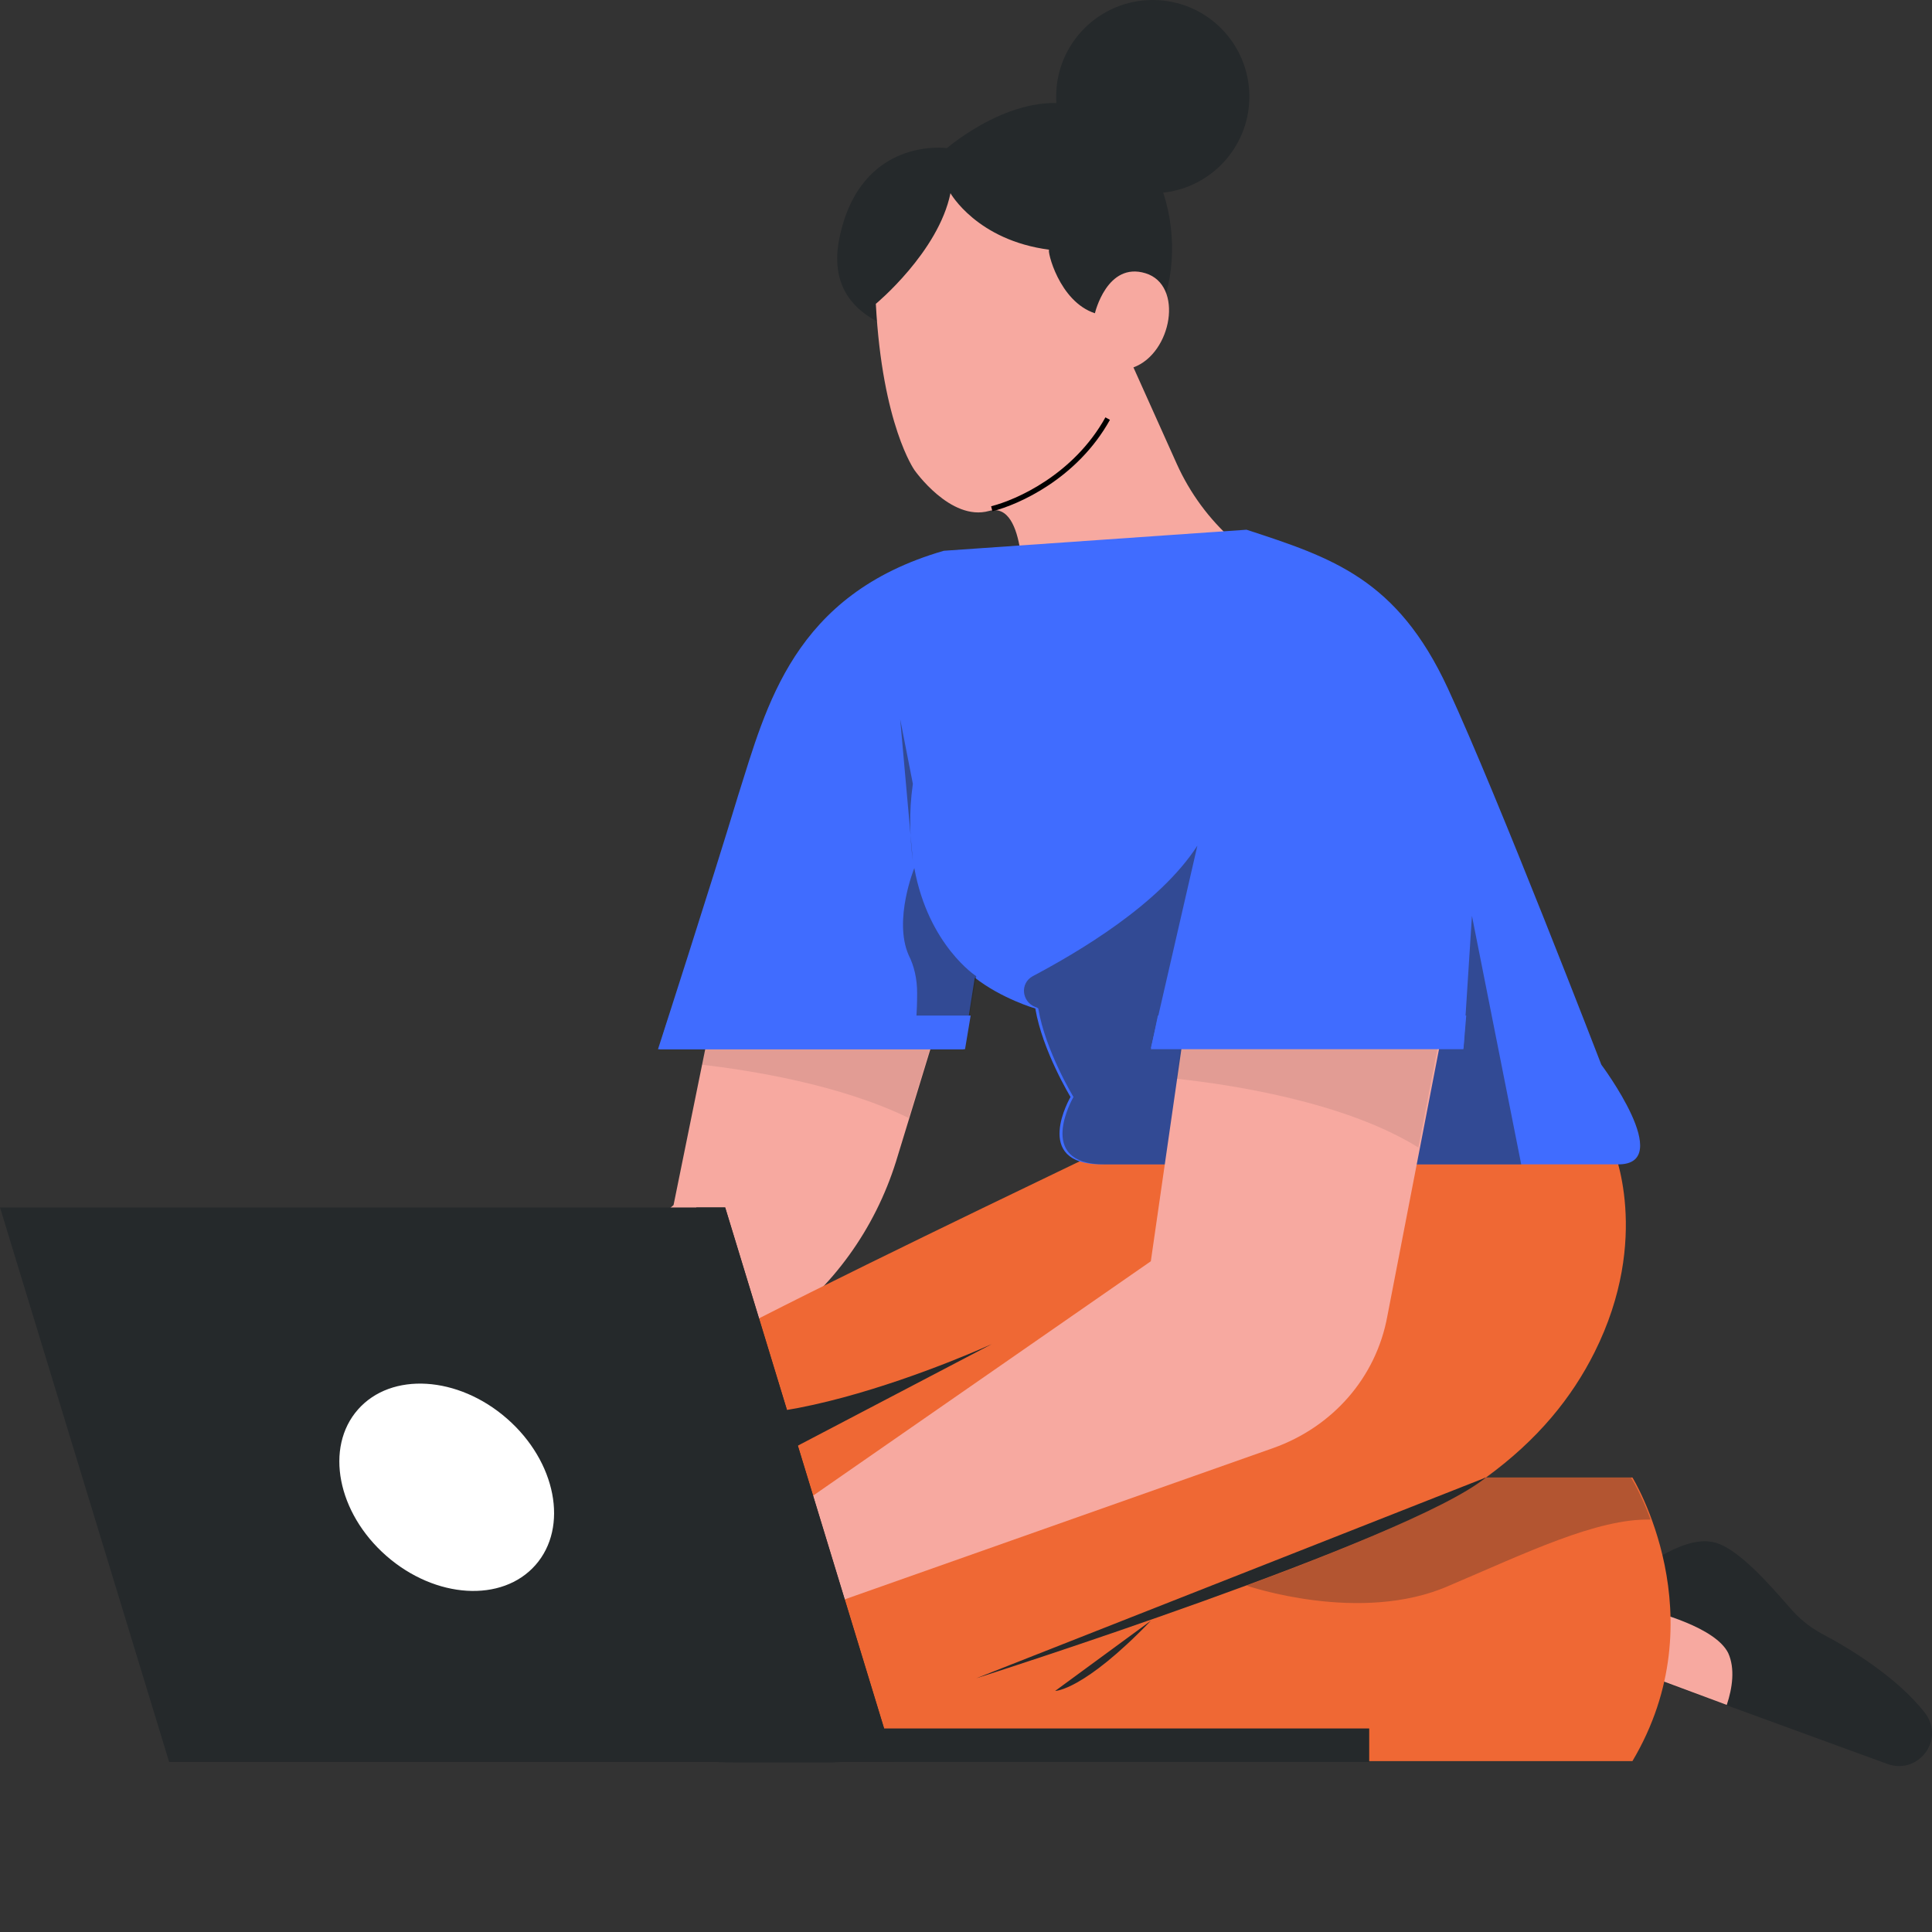 <svg width="150" height="150" viewBox="0 0 150 150" fill="none" xmlns="http://www.w3.org/2000/svg">
<rect x="0" y="0" width="150" height="150" fill="#333333" stroke="none"/>
<g id="Frame 131">
<g id="Group">
<g id="Group_2">
<g id="Group 6438">
<path id="Vector" d="M89.306 25.623C92.753 20.162 90.939 10.369 83.863 8.297C78.965 6.791 73.522 11.499 73.522 11.499C73.522 11.499 66.809 10.557 65.176 18.467C63.725 25.435 71.708 26 71.708 26L89.306 25.623Z" fill="#25292B"/>
<path id="Vector_2" d="M85.009 24.321C85.009 24.321 85.944 20.3 88.935 21.214C91.925 22.128 90.991 27.428 88 28.524L91.365 36.017C93.421 40.586 97.346 44.059 102.019 45.521L108 47.348C108 47.348 100.523 68 82.953 68C69.682 68 68 50.09 68 50.09L79.402 46.434C79.402 46.434 79.776 38.845 76.785 39.672C73.794 40.5 71 36.5 71 36.5C71 36.5 68.5 33 68 23.59C68 23.59 72.86 19.569 73.794 15C73.794 15 75.85 18.655 81.458 19.386C81.271 19.386 82.206 23.407 85.009 24.321Z" fill="#F7A9A0"/>
<path id="Vector 29" d="M77 39.5C79 39 83.5 37 86 32.5" stroke="black" stroke-width="0.4"/>
<path id="Vector_3" d="M89.5 15C93.642 15 97 11.642 97 7.5C97 3.358 93.642 0 89.5 0C85.358 0 82 3.358 82 7.5C82 11.642 85.358 15 89.5 15Z" fill="#25292B"/>
</g>
<g id="Group_3">
<path id="Vector_4" d="M126.742 122.342C126.742 122.342 130.459 119.18 132.973 119.725C134.832 120.052 137.455 123.105 138.986 124.849C139.641 125.612 140.407 126.266 141.39 126.811C143.467 127.901 147.294 130.191 149.48 133.025C151.01 135.096 148.933 137.822 146.528 136.95L127.726 130.082L126.742 122.342Z" fill="#25292B"/>
<path id="Vector_5" d="M127.617 129.973L134.066 132.371C134.504 131.063 134.722 129.537 134.176 128.338C133.192 126.375 128.819 125.176 126.961 124.74L127.617 129.973Z" fill="#F7A9A0"/>
</g>
<path id="Vector_6" d="M73.502 77.318L69.566 90.182C67.927 95.415 64.647 99.993 60.165 103.155L36.99 119.616L33.383 109.914L52.294 93.562L55.574 77.427H73.502V77.318Z" fill="#F7A9A0"/>
<path id="Vector_7" opacity="0.1" d="M54.484 82.66C58.201 83.096 65.197 84.186 70.554 86.802L73.505 77.209H55.578L54.484 82.66Z" fill="#25292B"/>
<path id="Vector_8" d="M125.211 89.093C125.211 89.093 128.272 96.07 123.79 105.01C122.041 108.498 119.417 111.769 115.372 114.712H126.741C126.741 114.712 133.409 125.505 126.741 136.733C126.741 136.733 71.099 136.733 57.435 136.733C43.77 136.733 38.414 131.391 38.414 122.67C38.414 113.949 49.564 107.081 59.075 102.284C68.476 97.488 86.294 88.984 86.294 88.984H125.211V89.093Z" fill="#EF6834"/>
<path id="Vector_9" d="M115.369 114.711C109.357 119.617 75.797 130.3 75.797 130.3L115.369 114.711Z" fill="#25292B"/>
<path id="Vector_10" opacity="0.3" d="M128.155 117.981C127.39 115.91 126.624 114.711 126.624 114.711H115.256C112.632 116.891 104.761 120.162 96.781 123.105C96.781 123.105 105.636 126.158 112.523 123.105C118.426 120.598 124.001 117.872 128.155 117.981Z" fill="#25292B"/>
<path id="Vector_11" d="M81.922 131.283C81.922 131.283 84.108 131.283 89.355 125.832L81.922 131.283Z" fill="#25292B"/>
<path id="Vector_12" d="M53.5 128.121C51.641 122.452 54.265 116.238 59.512 113.513L77.002 104.355C77.002 104.355 55.139 114.385 50.33 107.408C43.88 111.659 38.523 116.783 38.523 122.779C38.523 131.391 43.771 136.842 57.544 136.842C59.403 136.842 62.136 136.842 65.415 136.842C59.84 136.733 55.139 133.245 53.5 128.121Z" fill="#25292B"/>
<path id="Vector_13" d="M96.78 41.127C103.448 43.307 108.477 44.943 112.412 53.446C116.347 61.949 124.327 82.662 124.327 82.662C124.327 82.662 130.121 90.402 125.639 90.402C121.813 90.402 91.096 90.402 85.52 90.402C80.055 90.402 83.115 85.169 83.115 85.169C83.115 85.169 80.929 81.572 80.382 78.301C80.382 78.301 77.759 77.538 75.682 75.903L74.807 81.463H51.086C51.086 81.463 55.24 68.599 57.317 61.731C59.503 54.863 61.58 46.142 73.277 42.762L96.78 41.127Z" fill="#406CFF"/>
<path id="Vector_14" opacity="0.5" d="M75.797 75.793C75.797 75.793 72.08 73.394 70.987 67.398C70.987 67.398 69.347 71.432 70.55 74.157C70.987 75.029 71.206 76.011 71.206 77.101C71.206 78.627 71.097 79.608 71.097 79.608H75.141L75.797 75.793Z" fill="#25292B"/>
<path id="Vector_15" d="M51.968 78.846C51.422 80.372 51.203 81.462 51.203 81.462H74.925L75.362 78.846H51.968Z" fill="#406CFF"/>
<path id="Vector_16" opacity="0.5" d="M114.281 71.107L113.625 81.355H89.357L92.964 65.656C90.013 70.235 83.672 73.941 80.174 75.795C79.191 76.34 79.3 77.757 80.393 78.193C80.502 78.193 80.612 78.302 80.612 78.302C81.158 81.573 83.345 85.17 83.345 85.17C83.345 85.17 80.284 90.403 85.749 90.403C89.794 90.403 107.394 90.403 118.107 90.403L114.281 71.107Z" fill="#25292B"/>
<path id="Vector_17" d="M111.978 80.155L91.973 79.719L89.35 97.924L51.964 123.87L42.672 133.463L49.559 135.426L52.073 132.373C61.255 130.193 60.272 126.05 60.272 126.05L98.86 112.423C103.451 110.788 106.84 106.973 107.715 102.176L111.978 80.155Z" fill="#F7A9A0"/>
<path id="Vector_18" opacity="0.1" d="M91.32 83.75C95.365 84.186 104.329 85.494 110.123 89.092L111.872 80.043L91.867 79.607L91.32 83.75Z" fill="#25292B"/>
<path id="Vector_19" d="M89.898 78.846C89.57 80.481 89.352 81.462 89.352 81.462H113.62L113.838 78.846H89.898Z" fill="#406CFF"/>
<path id="Vector_20" opacity="0.5" d="M70.874 66.852C70.656 65.108 70.546 63.146 70.874 60.856L69.891 55.842" fill="#25292B"/>
</g>
<g id="Group_4">
<path id="Vector_21" d="M106.305 134.197H58.188V136.798H106.305V134.197Z" fill="#25292B"/>
<path id="Vector_22" d="M69.433 136.798H13.131L0 93.746H56.302L69.433 136.798Z" fill="#25292B"/>
<path id="Vector_23" d="M69.434 136.798H67.186L54.055 93.746H56.303L69.434 136.798Z" fill="#25292B"/>
<path id="Vector_24" d="M41.576 121.508C44.165 118.568 43.178 113.481 39.371 110.148C35.564 106.814 30.379 106.495 27.79 109.436C25.201 112.376 26.188 117.462 29.995 120.796C33.802 124.13 38.987 124.449 41.576 121.508Z" fill="white"/>
</g>
</g>
</g>
</svg>
